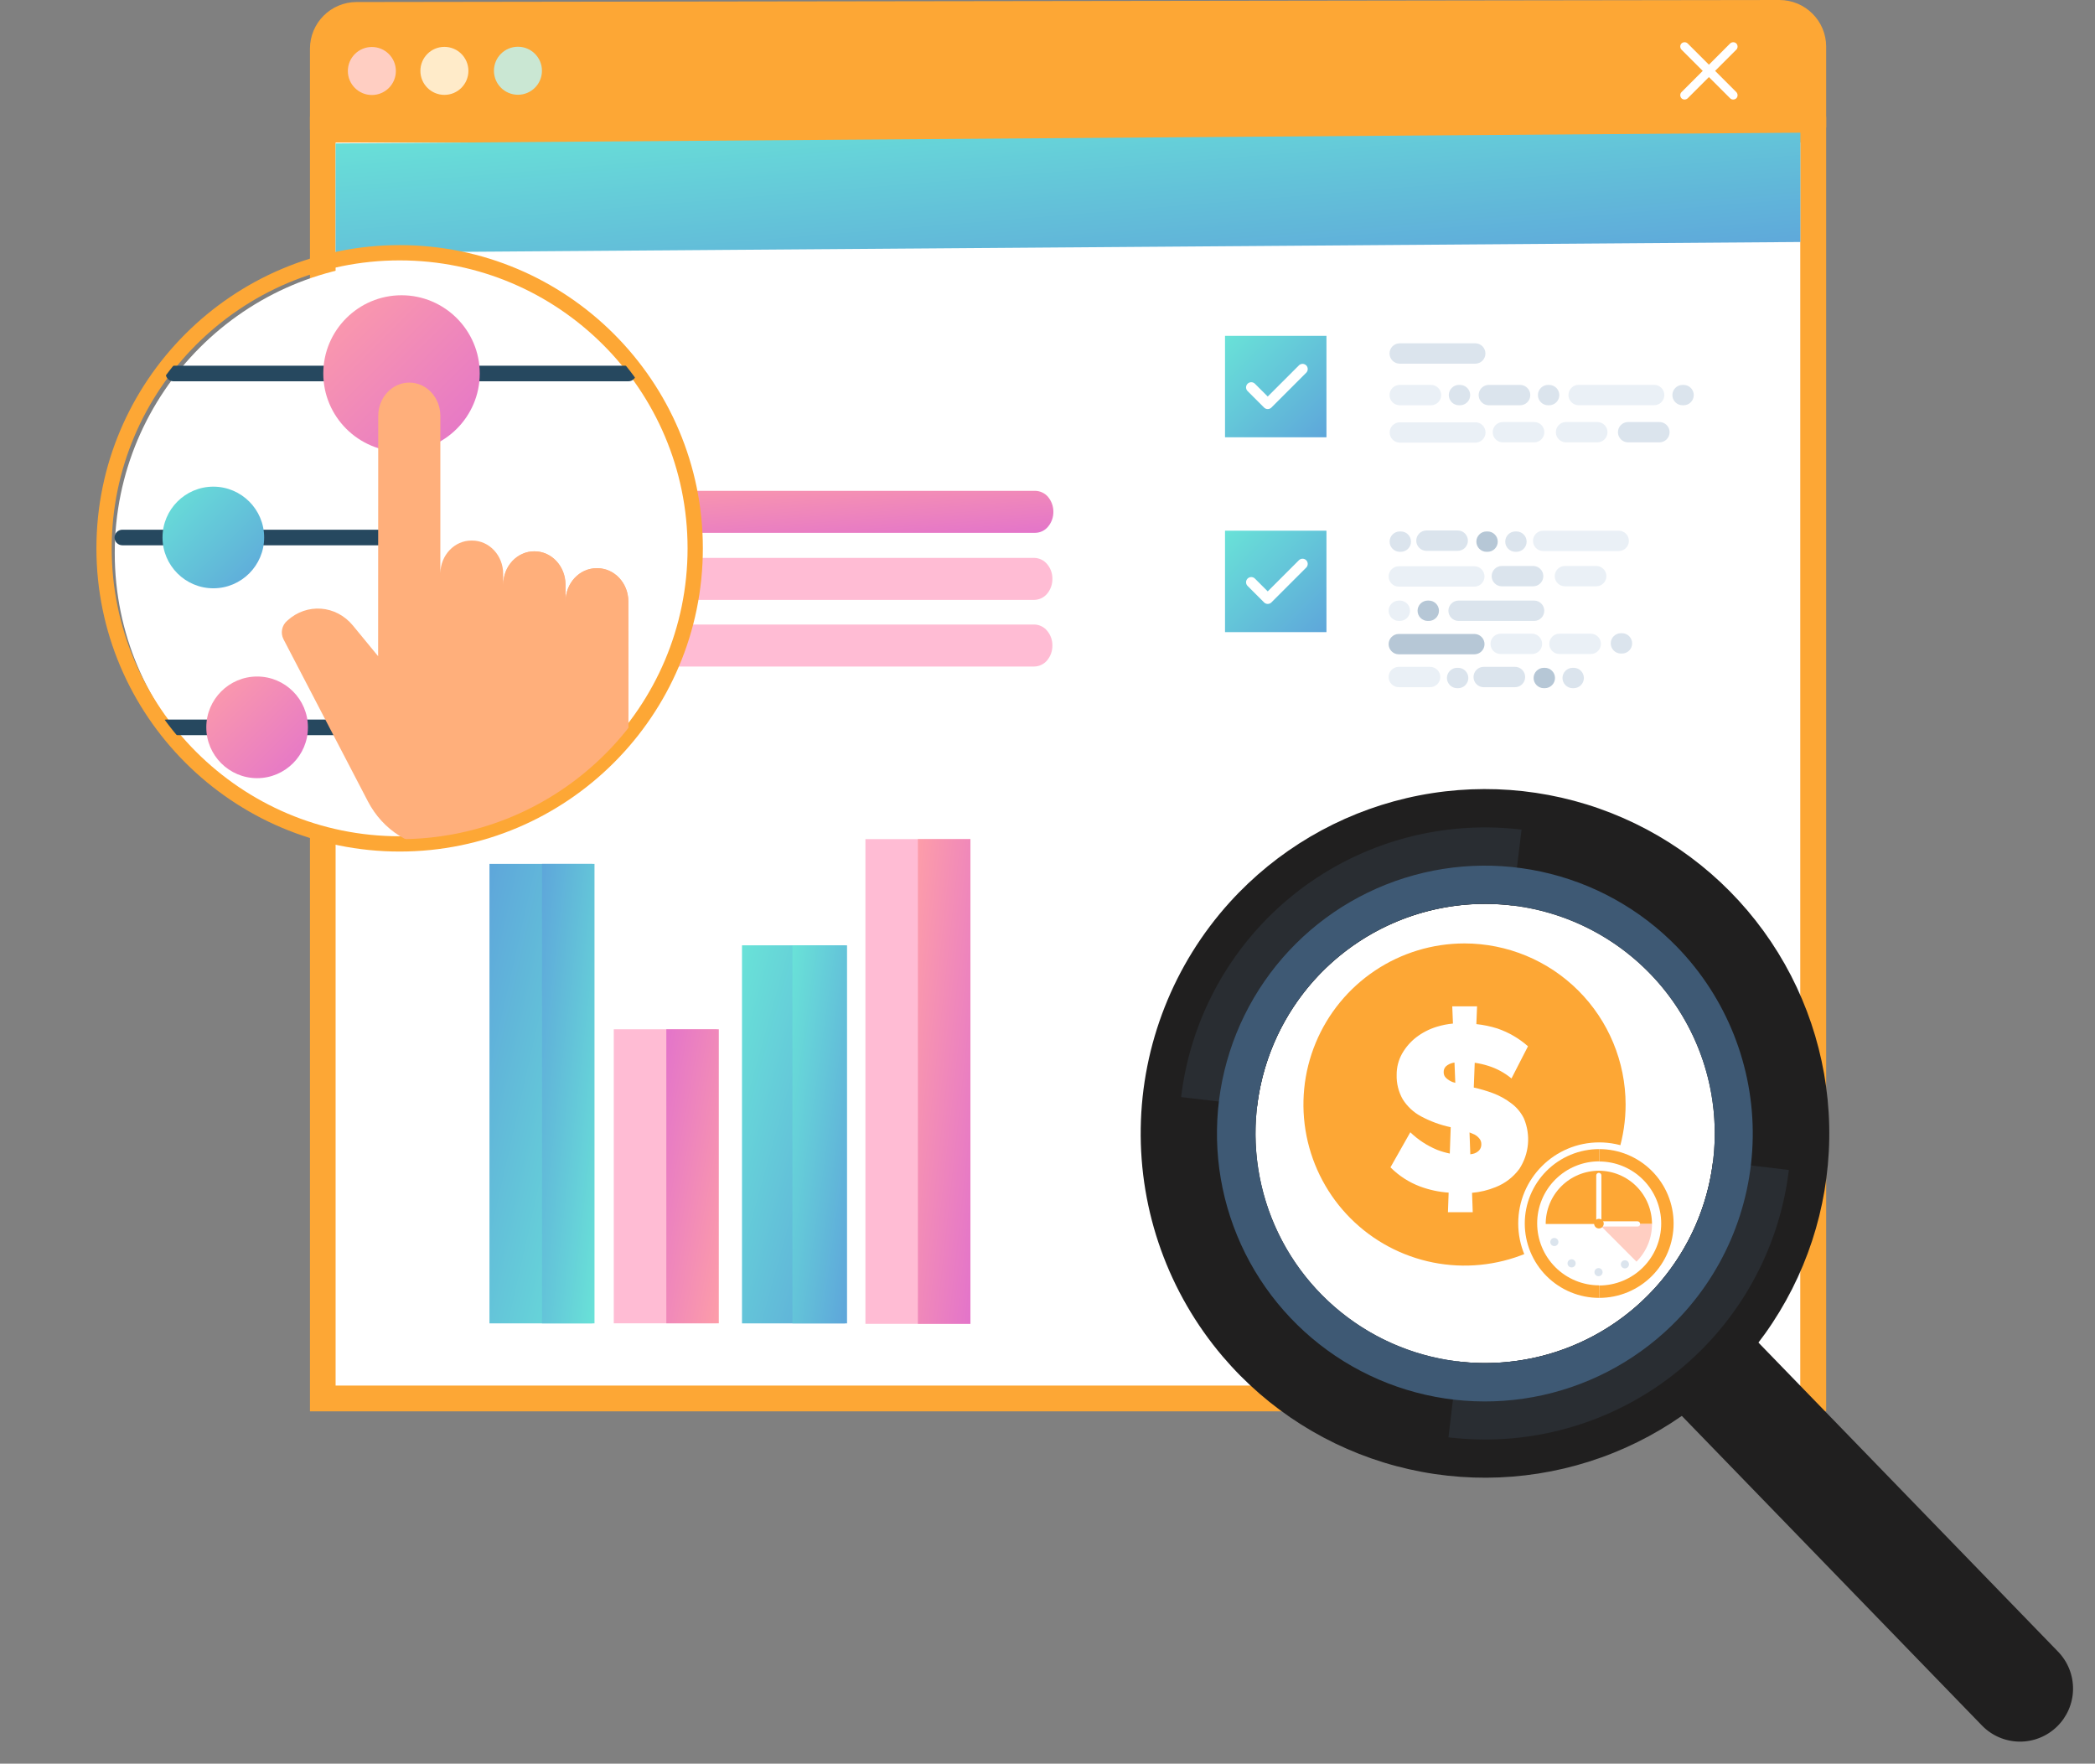 <svg width="11306" height="9518" viewBox="0 0 11306 9518" fill="none" xmlns="http://www.w3.org/2000/svg">
<rect x="0" y="0" width="11306" height="9518" fill="#808080" stroke="none"/>
<path d="M9855.18 688.067L1672.71 698.977V263.225C1672.71 124.111 1784.55 11.593 1923.66 10.911L9602.86 0C9741.98 0 9855.18 112.518 9855.18 251.632V687.385V688.067Z" fill="#FDA735"/>
<path d="M9785.59 699.633H1742.23V7546.88H9785.59V699.633Z" fill="white"/>
<path d="M9784.99 699.633H5779.34V7546.88H9784.99V699.633Z" fill="white"/>
<path d="M9784.99 4122.99H5779.34V7546.96H9784.99V4122.99Z" fill="white"/>
<path d="M9854.5 7616.47H1672.71V630.109H9855.18V7616.47H9854.5ZM1811.14 7477.36H9715.38V769.223H1811.14V7478.04V7477.36Z" fill="#FDA735"/>
<path d="M9370.39 234.539C9361.53 225.674 9346.53 225.674 9336.98 234.539L9222.42 349.104L9107.85 234.539C9098.99 225.674 9083.98 225.674 9074.44 234.539C9065.57 243.405 9065.57 258.407 9074.44 267.954L9189 382.518L9074.44 497.082C9065.57 505.947 9065.57 520.95 9074.44 530.497C9083.3 539.362 9098.31 539.362 9107.85 530.497L9222.42 415.933L9336.98 530.497C9345.85 539.362 9360.85 539.362 9370.39 530.497C9379.26 521.632 9379.26 506.629 9370.39 497.082L9255.83 382.518L9370.39 267.954C9379.26 259.089 9379.26 244.086 9370.39 234.539Z" fill="white"/>
<path d="M2006.83 512.711C2078.39 512.711 2136.39 454.702 2136.39 383.145C2136.39 311.587 2078.39 253.578 2006.83 253.578C1935.27 253.578 1877.26 311.587 1877.26 383.145C1877.26 454.702 1935.27 512.711 2006.83 512.711Z" fill="#FFCEC2"/>
<path d="M2398.27 512.028C2469.83 512.028 2527.84 454.019 2527.84 382.461C2527.84 310.903 2469.83 252.895 2398.27 252.895C2326.72 252.895 2268.71 310.903 2268.71 382.461C2268.71 454.019 2326.72 512.028 2398.27 512.028Z" fill="#FFEBC9"/>
<path d="M2795.18 511.379C2866.73 511.379 2924.74 453.37 2924.74 381.813C2924.74 310.255 2866.73 252.246 2795.18 252.246C2723.62 252.246 2665.61 310.255 2665.61 381.813C2665.61 453.37 2723.62 511.379 2795.18 511.379Z" fill="#CAE7D3"/>
<path d="M7903.51 5091.32C7731.56 5091.32 7563.47 5142.31 7420.5 5237.85C7277.54 5333.38 7166.11 5469.17 7100.32 5628.04C7034.53 5786.9 7017.33 5961.71 7050.9 6130.36C7084.46 6299 7167.28 6453.9 7288.89 6575.47C7410.5 6697.03 7565.42 6779.81 7734.07 6813.32C7902.73 6846.84 8077.53 6829.58 8236.38 6763.74C8395.22 6697.9 8530.98 6586.44 8626.47 6443.44C8721.96 6300.44 8772.9 6132.34 8772.85 5960.39C8772.56 5729.94 8680.87 5509.01 8517.89 5346.08C8354.92 5183.15 8133.96 5091.53 7903.51 5091.32Z" fill="#FDA735"/>
<path d="M8156.93 5954.97C8126.44 5931.5 8092.61 5912.74 8056.56 5899.3C8022.94 5886.87 7988.51 5876.76 7953.51 5869.05L7958.59 5735.23C7983.45 5738.87 8007.98 5744.51 8031.93 5752.09C8077.62 5766.4 8120.08 5789.49 8156.93 5820.07L8246.05 5646.37C8198.01 5603.92 8142.08 5571.36 8081.45 5550.55C8044.34 5538.78 8006.14 5530.8 7967.43 5526.73L7971.17 5430.91H7837.35L7841.09 5523.78C7811.4 5526.53 7782.06 5532.36 7753.57 5541.18C7713.62 5553.31 7676.18 5572.53 7643.03 5597.92C7611.76 5622.13 7585.65 5652.34 7566.21 5686.78C7546.89 5721.46 7536.93 5760.57 7537.31 5800.27C7535.91 5846.41 7547.2 5892.06 7569.96 5932.22C7594.23 5970.95 7628.18 6002.69 7668.46 6024.29C7718.93 6051.42 7773 6071.24 7829.05 6083.18L7823.96 6225.3C7800.7 6220.51 7777.87 6213.8 7755.71 6205.23C7701.96 6182.96 7652.84 6150.82 7610.91 6110.48L7503.85 6299.71C7549.32 6345.37 7604.09 6380.7 7664.44 6403.29C7713.74 6421.5 7765.38 6432.58 7817.81 6436.21L7814.06 6541.93H7947.89L7944.14 6437.28C7988.1 6433.42 8031.23 6422.95 8072.08 6406.23C8122.91 6386.08 8167.06 6352.04 8199.48 6308.01C8225.52 6268.15 8241.38 6222.52 8245.68 6175.11C8249.97 6127.69 8242.56 6079.95 8224.11 6036.07C8208.5 6004.07 8185.47 5976.26 8156.93 5954.97ZM7838.95 5839.34C7825.99 5834.3 7814.09 5826.85 7803.89 5817.4C7799.68 5813.43 7796.35 5808.6 7794.14 5803.25C7791.92 5797.9 7790.87 5792.14 7791.04 5786.35C7790.73 5780.41 7791.69 5774.47 7793.86 5768.93C7796.03 5763.39 7799.36 5758.38 7803.62 5754.23C7813.95 5745.39 7826.25 5739.15 7839.49 5736.03L7849.39 5734.16L7853.67 5843.63C7848.69 5842.48 7843.77 5841.05 7838.95 5839.34ZM7982.15 6208.44C7972.76 6217.98 7960.74 6224.51 7947.62 6227.17C7943.61 6227.17 7939.06 6228.78 7934.77 6229.58L7930.49 6111.28C7939.32 6115.03 7948.69 6118.51 7957.26 6122.52C7967.59 6128.04 7976.69 6135.6 7984.02 6144.74C7990.85 6153.32 7994.45 6164.02 7994.19 6174.98C7994.62 6187.27 7990.31 6199.24 7982.15 6208.44Z" fill="white"/>
<path d="M8630.43 7039.23C8871.82 7039.23 9067.51 6843.54 9067.51 6602.15C9067.51 6360.76 8871.82 6165.07 8630.43 6165.07C8389.04 6165.07 8193.35 6360.76 8193.35 6602.15C8193.35 6843.54 8389.04 7039.23 8630.43 7039.23Z" fill="white"/>
<path d="M8628.85 6605.45V6892.64C8666.52 6892.74 8703.84 6885.38 8738.65 6871.01C8773.47 6856.63 8805.1 6835.51 8831.73 6808.87L8628.85 6605.45Z" fill="white"/>
<path d="M8341.62 6605.45C8341.7 6681.57 8371.98 6754.55 8425.84 6808.36C8479.69 6862.16 8552.7 6892.38 8628.82 6892.38V6605.45H8341.62Z" fill="white"/>
<path d="M8628.82 6317.91C8591.08 6317.91 8553.71 6325.35 8518.85 6339.8C8483.99 6354.25 8452.32 6375.42 8425.65 6402.12C8398.98 6428.82 8377.83 6460.51 8363.41 6495.38C8348.99 6530.26 8341.59 6567.63 8341.63 6605.37H8628.82V6317.91Z" fill="#FDA735"/>
<path d="M8628.27 6317.91C8665.98 6317.95 8703.32 6325.41 8738.15 6339.87C8772.98 6354.34 8804.62 6375.52 8831.26 6402.22C8857.91 6428.91 8879.03 6460.59 8893.43 6495.45C8907.83 6530.3 8915.22 6567.65 8915.19 6605.37H8628.27V6317.91Z" fill="#FDA735"/>
<path d="M8915.24 6605.45H8628.85L8831.46 6808.6C8858.14 6781.94 8879.28 6750.26 8893.65 6715.4C8908.03 6680.53 8915.37 6643.17 8915.24 6605.45Z" fill="#FFCEC2"/>
<path d="M8388.23 6724.62C8400.35 6724.62 8410.18 6714.8 8410.18 6702.67C8410.18 6690.55 8400.35 6680.73 8388.23 6680.73C8376.11 6680.73 8366.28 6690.55 8366.28 6702.67C8366.28 6714.8 8376.11 6724.62 8388.23 6724.62Z" fill="#DBE4ED"/>
<path d="M8481.38 6839.81C8493.5 6839.81 8503.32 6829.99 8503.32 6817.87C8503.32 6805.74 8493.5 6795.92 8481.38 6795.92C8469.26 6795.92 8459.43 6805.74 8459.43 6817.87C8459.43 6829.99 8469.26 6839.81 8481.38 6839.81Z" fill="#DBE4ED"/>
<path d="M8769.1 6845.08C8781.22 6845.08 8791.04 6835.26 8791.04 6823.14C8791.04 6811.01 8781.22 6801.19 8769.1 6801.19C8756.97 6801.19 8747.15 6811.01 8747.15 6823.14C8747.15 6835.26 8756.97 6845.08 8769.1 6845.08Z" fill="#DBE4ED"/>
<path d="M8626.69 6887.31C8638.81 6887.31 8648.64 6877.48 8648.64 6865.36C8648.64 6853.24 8638.81 6843.41 8626.69 6843.41C8614.57 6843.41 8604.74 6853.24 8604.74 6865.36C8604.74 6877.48 8614.57 6887.31 8626.69 6887.31Z" fill="#DBE4ED"/>
<path d="M8628.29 6329.21C8631.98 6329.21 8635.52 6330.68 8638.13 6333.29C8640.74 6335.9 8642.21 6339.44 8642.21 6343.13V6602.76H8614.38V6343.13C8614.38 6339.44 8615.84 6335.9 8618.45 6333.29C8621.06 6330.68 8624.6 6329.21 8628.29 6329.21Z" fill="white"/>
<path d="M8851.48 6605.22C8851.48 6608.91 8850.02 6612.45 8847.41 6615.06C8844.8 6617.67 8841.26 6619.13 8837.57 6619.13H8620.5V6591.03H8837.3C8840.99 6591.03 8844.53 6592.5 8847.14 6595.11C8849.75 6597.72 8851.22 6601.26 8851.22 6604.95L8851.48 6605.22Z" fill="white"/>
<path d="M8628.85 6629.55C8643.18 6629.55 8654.81 6617.92 8654.81 6603.58C8654.81 6589.24 8643.18 6577.62 8628.85 6577.62C8614.51 6577.62 8602.88 6589.24 8602.88 6603.58C8602.88 6617.92 8614.51 6629.55 8628.85 6629.55Z" fill="#FDA735"/>
<path d="M8630.41 6201.24V6268.15C8719.14 6268.15 8804.24 6303.4 8866.98 6366.14C8929.72 6428.89 8964.97 6513.99 8964.97 6602.72C8964.97 6691.45 8929.72 6776.55 8866.98 6839.29C8804.24 6902.04 8719.14 6937.28 8630.41 6937.28V7004.2C8736.89 7004.2 8839 6961.9 8914.3 6886.61C8989.59 6811.31 9031.89 6709.2 9031.89 6602.72C9031.89 6496.24 8989.59 6394.12 8914.3 6318.83C8839 6243.54 8736.89 6201.24 8630.41 6201.24Z" fill="#FDA735"/>
<path d="M8630.13 6936.48C8541.4 6936.48 8456.3 6901.23 8393.55 6838.49C8330.81 6775.75 8295.56 6690.65 8295.56 6601.91C8295.56 6513.18 8330.81 6428.08 8393.55 6365.34C8456.3 6302.6 8541.4 6267.35 8630.13 6267.35V6201.24C8523.65 6201.24 8421.53 6243.54 8346.24 6318.83C8270.95 6394.12 8228.65 6496.24 8228.65 6602.72C8228.65 6709.2 8270.95 6811.31 8346.24 6886.61C8421.53 6961.9 8523.65 7004.2 8630.13 7004.2V6936.48Z" fill="#FDA735"/>
<path d="M8630.45 6931.4C8565.34 6931.4 8501.69 6912.09 8447.55 6875.92C8393.41 6839.74 8351.21 6788.33 8326.29 6728.17C8301.38 6668.01 8294.86 6601.82 8307.56 6537.96C8320.26 6474.1 8351.62 6415.44 8397.66 6369.4C8443.7 6323.36 8502.36 6292 8566.22 6279.3C8630.08 6266.6 8696.28 6273.12 8756.43 6298.03C8816.59 6322.95 8868 6365.15 8904.18 6419.29C8940.35 6473.42 8959.66 6537.07 8959.66 6602.19C8959.59 6689.48 8924.88 6773.17 8863.16 6834.9C8801.43 6896.62 8717.74 6931.33 8630.45 6931.4ZM8630.45 6290.91C8568.82 6290.91 8508.57 6309.18 8457.33 6343.43C8406.09 6377.67 8366.16 6426.35 8342.59 6483.29C8319.02 6540.23 8312.86 6602.89 8324.91 6663.33C8336.95 6723.77 8366.65 6779.29 8410.24 6822.85C8453.84 6866.41 8509.38 6896.06 8569.83 6908.05C8630.28 6920.04 8692.93 6913.83 8749.86 6890.21C8806.78 6866.59 8855.42 6826.62 8889.62 6775.35C8923.82 6724.08 8942.05 6663.82 8942 6602.19C8941.85 6519.63 8908.98 6440.49 8850.57 6382.14C8792.17 6323.79 8713.01 6290.98 8630.45 6290.91Z" fill="white"/>
<path d="M9715.99 1305.95L1811.07 1363.91V774.042L9715.99 716.078V1305.95Z" fill="url(#paint0_linear_1070_940)"/>
<path d="M5856.73 2140.52H2022.19C1938.98 2140.52 1871.52 2207.97 1871.52 2291.18V7178.46C1871.52 7261.67 1938.98 7329.13 2022.19 7329.13H5856.73C5939.94 7329.13 6007.39 7261.67 6007.39 7178.46V2291.18C6007.39 2207.97 5939.94 2140.52 5856.73 2140.52Z" fill="white"/>
<path d="M5237.24 4528.43H4670.39V7144.2H5237.24V4528.43Z" fill="#FFBCD4"/>
<path d="M4571.16 5101.53H4004.3V7141.81H4571.16V5101.53Z" fill="url(#paint1_linear_1070_940)"/>
<path d="M2641.48 7141.71H3196.95L3196.95 4662.07H2641.48L2641.48 7141.71Z" fill="url(#paint2_linear_1070_940)"/>
<path d="M3312.28 7141.41H3867.76V5554.62H3312.28V7141.41Z" fill="#FFBCD4"/>
<path d="M5236.82 4528.43H4953.59V7144.2H5236.82V4528.43Z" fill="url(#paint3_linear_1070_940)"/>
<path d="M4559.75 5101.53H4276.52V7141.81H4559.75V5101.53Z" fill="url(#paint4_linear_1070_940)"/>
<path d="M2925.07 7141.71H3208.3L3208.3 4662.07H2925.07L2925.07 7141.71Z" fill="url(#paint5_linear_1070_940)"/>
<path d="M3595.93 7141.41H3879.16V5554.62H3595.93V7141.41Z" fill="url(#paint6_linear_1070_940)"/>
<path d="M2641.8 2875.58H5586.37C5599.73 2875.4 5612.89 2872.32 5624.93 2866.55C5636.98 2860.77 5647.63 2852.45 5656.13 2842.15C5674.8 2819.72 5684.93 2791.4 5684.72 2762.21C5684.92 2732.88 5674.8 2704.41 5656.13 2681.79C5647.54 2671.63 5636.86 2663.43 5624.83 2657.75C5612.79 2652.06 5599.68 2649.03 5586.37 2648.85H2641.8C2628.49 2649.03 2615.37 2652.06 2603.34 2657.75C2591.3 2663.43 2580.63 2671.63 2572.03 2681.79C2553.18 2704.31 2543.04 2732.85 2543.45 2762.21C2543.02 2791.43 2553.17 2819.82 2572.03 2842.15C2580.54 2852.45 2591.19 2860.77 2603.23 2866.55C2615.28 2872.32 2628.44 2875.4 2641.8 2875.58Z" fill="url(#paint7_linear_1070_940)"/>
<path d="M2909.7 3237.41H5581.04C5594.35 3237.23 5607.46 3234.19 5619.5 3228.51C5631.53 3222.83 5642.21 3214.63 5650.8 3204.47C5669.66 3181.95 5679.8 3153.41 5679.38 3124.04C5679.9 3094.81 5669.74 3066.39 5650.8 3044.11C5642.29 3033.81 5631.65 3025.48 5619.6 3019.71C5607.55 3013.94 5594.4 3010.86 5581.04 3010.68H2909.7C2896.42 3010.86 2883.33 3013.95 2871.36 3019.72C2859.39 3025.5 2848.83 3033.82 2840.42 3044.11C2820.9 3065.98 2810.04 3094.24 2809.9 3123.56C2809.49 3152.93 2819.63 3181.46 2838.49 3203.98C2847.15 3214.47 2858.03 3222.91 2870.34 3228.69C2882.66 3234.47 2896.1 3237.45 2909.7 3237.41Z" fill="#FFBCD4"/>
<path d="M2909.7 3596.99H5581.04C5594.35 3596.81 5607.46 3593.77 5619.5 3588.09C5631.53 3582.41 5642.21 3574.21 5650.8 3564.04C5669.66 3541.53 5679.8 3512.99 5679.38 3483.62C5679.81 3454.4 5669.66 3426.01 5650.8 3403.69C5642.29 3393.39 5631.65 3385.06 5619.6 3379.29C5607.55 3373.52 5594.4 3370.43 5581.04 3370.26H2909.7C2896.42 3370.44 2883.33 3373.52 2871.36 3379.3C2859.39 3385.07 2848.83 3393.4 2840.42 3403.69C2820.86 3425.73 2810.01 3454.15 2809.9 3483.62C2809.49 3512.99 2819.63 3541.53 2838.49 3564.04C2847.2 3574.44 2858.1 3582.79 2870.41 3588.48C2882.72 3594.18 2896.14 3597.08 2909.7 3596.99Z" fill="#FFBCD4"/>
<path d="M9068.71 7182.26L9029.2 7220.56C8979.88 7268.37 8951.57 7333.81 8950.51 7402.49C8949.44 7471.16 8975.7 7537.45 9023.51 7586.77L10695.9 9311.92C10748.7 9366.41 10821 9397.69 10896.9 9398.87C10972.8 9400.05 11046 9371.03 11100.5 9318.2C11155 9265.37 11186.3 9193.06 11187.5 9117.17C11188.7 9041.28 11159.6 8968.03 11106.8 8913.54L9434.01 7187.93C9386.23 7138.89 9320.98 7110.77 9252.53 7109.7C9184.08 7108.64 9117.99 7134.73 9068.71 7182.26Z" fill="#201F1F"/>
<path d="M6636.55 4869.15C6890.13 4589.14 7223.04 4393.07 7590.9 4307.08C7958.76 4221.09 8344.09 4249.26 8695.53 4387.84C9046.97 4526.43 9347.82 4768.84 9557.98 5082.76C9768.14 5396.69 9877.62 5767.21 9871.84 6144.94C9866.05 6522.67 9745.27 6889.67 9525.6 7197.01C9305.92 7504.35 8997.79 7737.43 8642.27 7865.19C8286.76 7992.94 7900.74 8009.31 7535.69 7912.09C7170.64 7814.87 6843.89 7608.7 6598.99 7321.05C6306.62 6977.41 6149.21 6539.17 6156.12 6088.03C6163.02 5636.9 6333.78 5203.67 6636.55 4869.15ZM8161.94 4886.63C7918.59 4857.51 7672.06 4901.2 7453.54 5012.19C7235.02 5123.17 7054.31 5296.47 6934.27 5510.15C6814.24 5723.83 6760.26 5968.31 6779.17 6212.67C6798.07 6457.04 6889.02 6690.3 7040.49 6882.98C7191.97 7075.65 7397.18 7219.08 7630.18 7295.13C7863.17 7371.18 8113.49 7376.43 8349.46 7310.22C8585.44 7244.01 8796.49 7109.32 8955.92 6923.16C9115.34 6737.01 9215.99 6507.76 9245.13 6264.41C9264.56 6102.81 9251.96 5938.96 9208.03 5782.23C9164.1 5625.5 9089.71 5478.97 8989.11 5351.01C8888.51 5223.05 8763.67 5116.18 8621.74 5036.49C8479.81 4956.81 8323.57 4905.89 8161.94 4886.63Z" fill="#201F1F"/>
<mask id="mask0_1070_940" style="mask-type:luminance" maskUnits="userSpaceOnUse" x="6362" y="4465" width="3304" height="3304">
<path d="M6374.23 5919.38C6335.14 6243.8 6393.16 6572.53 6540.96 6863.97C6688.76 7155.41 6919.68 7396.46 7204.51 7556.61C7489.35 7716.77 7815.28 7788.84 8141.09 7763.7C8466.89 7738.56 8777.91 7617.34 9034.8 7415.38C9291.69 7213.42 9482.9 6939.8 9584.24 6629.14C9685.57 6318.48 9692.48 5984.74 9604.08 5670.15C9515.69 5355.56 9335.96 5074.26 9087.64 4861.85C8839.33 4649.44 8533.59 4515.45 8209.1 4476.86C7774.55 4425.17 7337.25 4548.05 6993.23 4818.51C6649.2 5088.97 6426.57 5484.91 6374.23 5919.38Z" fill="white"/>
</mask>
<g mask="url(#mask0_1070_940)">
<path d="M8161.73 4886.7L8236.19 4271.62L6390.95 4051.48L6168.87 5896.72L6784.6 5968.59C6823.81 5642.53 6990.91 5345.39 7249.16 5142.51C7507.41 4939.62 7835.66 4847.61 8161.73 4886.7Z" fill="#292D32"/>
<path d="M9244.94 6264.44C9225.53 6426.1 9174.45 6582.35 9094.63 6724.25C9014.8 6866.16 8907.8 6990.95 8779.72 7091.48C8651.65 7192.02 8505.02 7266.33 8348.22 7310.17C8191.41 7354.01 8027.51 7366.52 7865.86 7346.98L7792.05 7962.06L9637.29 8183.49L9859.37 6338.9L9244.94 6264.44Z" fill="#292D32"/>
</g>
<path d="M9020.43 7154.57C8815.27 7353.78 8555.64 7487.68 8274.38 7539.33C7993.11 7590.98 7702.85 7558.05 7440.3 7444.72C7177.75 7331.39 6954.7 7142.74 6799.37 6902.64C6644.04 6662.54 6563.41 6381.76 6567.67 6095.82C6571.92 5809.89 6660.88 5531.64 6823.29 5296.26C6985.7 5060.89 7214.26 4878.97 7480.07 4773.5C7745.87 4668.04 8036.99 4643.77 8316.59 4703.76C8596.19 4763.76 8851.72 4905.33 9050.86 5110.56C9317.81 5385.69 9464.57 5755.56 9458.86 6138.87C9453.16 6522.17 9295.45 6887.52 9020.43 7154.57ZM9245.1 6264.32C9274.31 6021.02 9230.73 5774.51 9119.87 5555.97C9009.01 5337.42 8835.84 5156.66 8622.26 5036.52C8408.67 4916.38 8164.27 4862.26 7919.93 4881C7675.59 4899.74 7442.3 4990.51 7249.54 5141.82C7056.78 5293.13 6913.21 5498.2 6836.98 5731.09C6760.75 5963.99 6755.28 6214.26 6821.26 6450.26C6887.24 6686.26 7021.71 6897.41 7207.68 7057C7393.64 7216.59 7622.74 7317.46 7866.03 7346.86C8027.68 7366.48 8191.62 7354.04 8348.46 7310.23C8505.3 7266.43 8651.96 7192.12 8780.05 7091.58C8908.14 6991.03 9015.15 6866.21 9094.95 6724.26C9174.75 6582.31 9225.77 6426.01 9245.1 6264.32Z" fill="#3E5974"/>
<path d="M2188.56 4554.14C3055.24 4554.14 3757.83 3851.55 3757.83 2984.87C3757.83 2118.18 3055.24 1415.59 2188.56 1415.59C1321.87 1415.59 619.281 2118.18 619.281 2984.87C619.281 3851.55 1321.87 4554.14 2188.56 4554.14Z" fill="white"/>
<path d="M2156.69 4554.25C1277.31 4554.25 561.562 3838.83 561.562 2959.12C561.562 2079.4 1276.98 1363.98 2156.69 1363.98C3036.4 1363.98 3751.82 2079.4 3751.82 2959.12C3751.82 3838.83 3036.4 4554.25 2156.69 4554.25Z" stroke="#FDA735" stroke-width="82.473" stroke-miterlimit="10"/>
<mask id="mask1_1070_940" style="mask-type:luminance" maskUnits="userSpaceOnUse" x="587" y="1390" width="3139" height="3139">
<path d="M2156.63 4528.67C3023.32 4528.67 3725.91 3826.08 3725.91 2959.4C3725.91 2092.71 3023.32 1390.12 2156.63 1390.12C1289.94 1390.12 587.355 2092.71 587.355 2959.4C587.355 3826.08 1289.94 4528.67 2156.63 4528.67Z" fill="white"/>
</mask>
<g mask="url(#mask1_1070_940)">
<path d="M936.308 1973.64C912.991 1973.64 894.09 1992.47 894.09 2015.7C894.09 2038.93 912.991 2057.75 936.308 2057.75H3390.86C3414.18 2057.75 3433.08 2038.93 3433.08 2015.7C3433.08 1992.47 3414.18 1973.64 3390.86 1973.64L936.308 1973.64Z" fill="#26485F"/>
<path d="M660.413 2858.63C637.097 2858.63 618.195 2877.46 618.195 2900.69C618.195 2923.91 637.097 2942.74 660.413 2942.74H2051.33C2074.64 2942.74 2093.54 2923.91 2093.54 2900.69C2093.54 2877.46 2074.64 2858.63 2051.33 2858.63H660.413Z" fill="#26485F"/>
<path d="M2166.88 1593.39C1934.19 1593.39 1744.7 1782.88 1744.7 2015.57C1744.7 2248.27 1934.19 2437.76 2166.88 2437.76C2399.57 2437.76 2589.06 2248.27 2589.06 2015.57C2589.06 1782.88 2399.57 1593.39 2166.88 1593.39Z" fill="url(#paint8_linear_1070_940)"/>
<path d="M898.304 3883.3C874.988 3883.3 856.086 3902.13 856.086 3925.36C856.086 3948.59 874.988 3967.41 898.304 3967.41H2319C2342.31 3967.41 2361.22 3948.59 2361.22 3925.36C2361.22 3902.13 2342.31 3883.3 2319 3883.3H898.304Z" fill="#26485F"/>
<path d="M3052.2 3246.11C3052.2 3146.95 3127.15 3066.44 3219.77 3066.44H3223.37C3315.66 3066.44 3390.93 3146.62 3390.93 3245.46C3391.59 3569.46 3390.93 3601.2 3390.93 4085.24C3390.93 4356.88 3185.08 4577.13 2931.44 4577.13H2386.86C2220.27 4577.13 2066.45 4480.59 1985.29 4324.48L1530.05 3450C1512.38 3415.96 1520.89 3374.07 1550.34 3349.53C1655.4 3252.98 1813.47 3264.76 1904.78 3376.04L2040.6 3541.31L2041.25 2244.33C2041.25 2145.16 2116.53 2064.65 2208.82 2064.65C2301.44 2064.65 2376.38 2145.16 2376.38 2244.33V3092.29C2378.67 2995.09 2452.64 2917.2 2543.95 2917.2H2547.87C2640.49 2917.2 2715.44 2997.71 2715.44 3096.87V3154.8C2715.44 3055.64 2790.38 2975.13 2883.33 2975.13H2883.66C2976.28 2975.13 3051.22 3055.64 3051.22 3154.8V3245.78L3052.2 3246.11Z" fill="#FFAF7B"/>
<path d="M2716.31 3155.17C2716.31 3056 2791.26 2975.49 2884.2 2975.49H2884.53C2977.15 2975.49 3052.09 3056 3052.09 3155.17V3246.15C3052.09 3146.98 3127.04 3066.47 3219.66 3066.47H3223.26C3315.55 3066.47 3390.82 3146.66 3390.82 3245.49C3391.48 3569.49 3390.82 3601.24 3390.82 4085.28C3390.82 4356.91 3184.97 4577.17 2931.33 4577.17H2712.71L2715.98 3155.17H2716.31Z" fill="#FFAF7B"/>
<path d="M1387.56 3650.93C1236.36 3650.93 1113.3 3773.99 1113.3 3925.19C1113.3 4076.39 1236.36 4199.44 1387.56 4199.44C1538.76 4199.44 1661.82 4076.39 1661.82 3925.19C1661.82 3773.99 1538.76 3650.93 1387.56 3650.93Z" fill="url(#paint9_linear_1070_940)"/>
<path d="M1151.31 2626.29C1000.11 2626.29 877.055 2749.34 877.055 2900.54C877.055 3051.74 1000.11 3174.8 1151.31 3174.8C1302.51 3174.8 1425.57 3051.74 1425.57 2900.54C1425.57 2749.34 1302.51 2626.29 1151.31 2626.29Z" fill="url(#paint10_linear_1070_940)"/>
</g>
<path d="M8016.37 1907.65C8016.37 1877.39 7991.71 1852.73 7961.44 1852.73H7553.78C7523.51 1852.73 7498.85 1877.39 7498.85 1907.65C7498.85 1937.92 7523.51 1962.58 7553.78 1962.58H7961.44C7991.71 1962.58 8016.37 1937.92 8016.37 1907.65Z" fill="#DBE4ED"/>
<path d="M8981.9 2131.85C8981.9 2101.58 8957.24 2076.92 8926.97 2076.92H8519.31C8489.04 2076.92 8464.38 2101.58 8464.38 2131.85C8464.38 2162.12 8489.04 2186.78 8519.31 2186.78H8926.97C8957.24 2186.78 8981.9 2162.12 8981.9 2131.85Z" fill="#EAF0F6"/>
<path d="M8017.09 2333.85C8017.09 2303.59 7992.43 2278.93 7962.16 2278.93H7554.5C7524.23 2278.93 7499.57 2303.59 7499.57 2333.85C7499.57 2364.12 7524.23 2388.78 7554.5 2388.78H7962.16C7992.43 2388.78 8017.09 2364.12 8017.09 2333.85Z" fill="#EAF0F6"/>
<path d="M8790.54 2918.87C8790.54 2888.6 8765.88 2863.94 8735.61 2863.94H8327.95C8297.68 2863.94 8273.02 2888.6 8273.02 2918.87C8273.02 2949.13 8297.68 2973.79 8327.95 2973.79H8735.61C8765.88 2973.79 8790.54 2949.13 8790.54 2918.87Z" fill="#EAF0F6"/>
<path d="M7777.6 2132.13C7777.6 2101.86 7752.94 2077.2 7722.67 2077.2H7553.78C7523.51 2077.2 7498.85 2101.86 7498.85 2132.13C7498.85 2162.4 7523.51 2187.06 7553.78 2187.06H7722.67C7752.94 2187.06 7777.6 2162.4 7777.6 2132.13Z" fill="#EAF0F6"/>
<path d="M8258.48 2132.13C8258.48 2101.86 8233.82 2077.2 8203.56 2077.2H8034.66C8004.4 2077.2 7979.73 2101.86 7979.73 2132.13C7979.73 2162.4 8004.4 2187.06 8034.66 2187.06H8203.56C8233.82 2187.06 8258.48 2162.4 8258.48 2132.13Z" fill="#DBE4ED"/>
<path d="M8334.29 2332.38C8334.29 2302.11 8309.63 2277.45 8279.36 2277.45H8110.47C8080.2 2277.45 8055.54 2302.11 8055.54 2332.38C8055.54 2362.65 8080.2 2387.31 8110.47 2387.31H8279.36C8309.63 2387.31 8334.29 2362.65 8334.29 2332.38Z" fill="#EAF0F6"/>
<path d="M7921.81 2917.72C7921.81 2887.45 7897.15 2862.79 7866.88 2862.79H7697.99C7667.72 2862.79 7643.06 2887.45 7643.06 2917.72C7643.06 2947.98 7667.72 2972.64 7697.99 2972.64H7866.88C7897.15 2972.64 7921.81 2947.98 7921.81 2917.72Z" fill="#DBE4ED"/>
<path d="M8675.12 2332.38C8675.12 2302.11 8650.46 2277.45 8620.2 2277.45H8451.3C8421.04 2277.45 8396.38 2302.11 8396.38 2332.38C8396.38 2362.65 8421.04 2387.31 8451.3 2387.31H8620.2C8650.46 2387.31 8675.12 2362.65 8675.12 2332.38Z" fill="#EAF0F6"/>
<path d="M9010.24 2332.38C9010.24 2302.11 8985.58 2277.45 8955.31 2277.45H8786.42C8756.15 2277.45 8731.49 2302.11 8731.49 2332.38C8731.49 2362.65 8756.15 2387.31 8786.42 2387.31H8955.31C8985.58 2387.31 9010.24 2362.65 9010.24 2332.38Z" fill="#DBE4ED"/>
<path d="M8011.49 3110.95C8011.49 3080.68 7986.82 3056.02 7956.56 3056.02H7548.9C7518.63 3056.02 7493.97 3080.68 7493.97 3110.95C7493.97 3141.22 7518.63 3165.88 7548.9 3165.88H7956.56C7986.82 3165.88 8011.49 3141.22 8011.49 3110.95Z" fill="#EAF0F6"/>
<path d="M8328.76 3109.21C8328.76 3078.95 8304.1 3054.29 8273.83 3054.29H8104.94C8074.67 3054.29 8050.01 3078.95 8050.01 3109.21C8050.01 3139.48 8074.67 3164.14 8104.94 3164.14H8273.83C8304.1 3164.14 8328.76 3139.48 8328.76 3109.21Z" fill="#DBE4ED"/>
<path d="M8669.14 3109.21C8669.14 3078.95 8644.48 3054.29 8614.21 3054.29H8445.32C8415.05 3054.29 8390.39 3078.95 8390.39 3109.21C8390.39 3139.48 8415.05 3164.14 8445.32 3164.14H8614.21C8644.48 3164.14 8669.14 3139.48 8669.14 3109.21Z" fill="#EAF0F6"/>
<path d="M7934.12 2132.13C7934.12 2101.86 7909.46 2077.2 7879.19 2077.2H7930.38H7873.58C7843.32 2077.2 7818.66 2101.86 7818.66 2132.13C7818.66 2162.4 7843.32 2187.06 7873.58 2187.06H7930.38H7879.19C7909.46 2187.06 7934.12 2162.4 7934.12 2132.13Z" fill="#DBE4ED"/>
<path d="M7614.69 2922.97C7614.69 2892.71 7590.03 2868.05 7559.76 2868.05H7610.95H7554.15C7523.89 2868.05 7499.23 2892.71 7499.23 2922.97C7499.23 2953.24 7523.89 2977.9 7554.15 2977.9H7610.95H7559.76C7590.03 2977.9 7614.69 2953.24 7614.69 2922.97Z" fill="#DBE4ED"/>
<path d="M8082.87 2922.97C8082.87 2892.71 8058.21 2868.05 8027.94 2868.05H8079.13H8022.33C7992.07 2868.05 7967.41 2892.71 7967.41 2922.97C7967.41 2953.24 7992.07 2977.9 8022.33 2977.9H8079.13H8027.94C8058.21 2977.9 8082.87 2953.24 8082.87 2922.97Z" fill="#B6C7D6"/>
<path d="M8238.66 2922.97C8238.66 2892.71 8214 2868.05 8183.74 2868.05H8234.93H8178.13C8147.86 2868.05 8123.2 2892.71 8123.2 2922.97C8123.2 2953.24 8147.86 2977.9 8178.13 2977.9H8234.93H8183.74C8214 2977.9 8238.66 2953.24 8238.66 2922.97Z" fill="#DBE4ED"/>
<path d="M8360.84 3474.69C8360.84 3504.96 8385.5 3529.62 8415.76 3529.62H8584.66C8614.92 3529.62 8639.59 3504.96 8639.59 3474.69C8639.59 3444.43 8614.92 3419.77 8584.66 3419.77H8415.76C8385.5 3419.77 8360.84 3444.43 8360.84 3474.69Z" fill="#EAF0F6"/>
<path d="M8043.66 3474.69C8043.66 3504.96 8068.32 3529.62 8098.58 3529.62H8267.48C8297.74 3529.62 8322.41 3504.96 8322.41 3474.69C8322.41 3444.43 8297.74 3419.77 8267.48 3419.77H8098.58C8068.32 3419.77 8043.66 3444.43 8043.66 3474.69Z" fill="#EAF0F6"/>
<path d="M7493.97 3476.16C7493.97 3506.42 7518.63 3531.09 7548.9 3531.09H7956.56C7986.82 3531.09 8011.49 3506.42 8011.49 3476.16C8011.49 3445.89 7986.82 3421.23 7956.56 3421.23H7548.9C7518.63 3421.23 7493.97 3445.89 7493.97 3476.16Z" fill="#B6C7D6"/>
<path d="M8692.67 3472.05C8692.67 3502.32 8717.33 3526.98 8747.6 3526.98H8696.41H8753.2C8783.47 3526.98 8808.13 3502.32 8808.13 3472.05C8808.13 3441.78 8783.47 3417.12 8753.2 3417.12H8696.41H8747.6C8717.33 3417.12 8692.67 3441.78 8692.67 3472.05Z" fill="#DBE4ED"/>
<path d="M7772.72 3653.61C7772.72 3623.34 7748.06 3598.68 7717.79 3598.68H7548.9C7518.63 3598.68 7493.97 3623.34 7493.97 3653.61C7493.97 3683.88 7518.63 3708.54 7548.9 3708.54H7717.79C7748.06 3708.54 7772.72 3683.88 7772.72 3653.61Z" fill="#EAF0F6"/>
<path d="M8230.82 3653.61C8230.82 3623.34 8206.16 3598.68 8175.89 3598.68H8007C7976.73 3598.68 7952.07 3623.34 7952.07 3653.61C7952.07 3683.88 7976.73 3708.54 8007 3708.54H8175.89C8206.16 3708.54 8230.82 3683.88 8230.82 3653.61Z" fill="#DBE4ED"/>
<path d="M7924.04 3658.87C7924.04 3628.61 7899.38 3603.95 7869.11 3603.95H7920.3H7863.51C7833.24 3603.95 7808.58 3628.61 7808.58 3658.87C7808.58 3689.14 7833.24 3713.8 7863.51 3713.8H7920.3H7869.11C7899.38 3713.8 7924.04 3689.14 7924.04 3658.87Z" fill="#DBE4ED"/>
<path d="M8391.84 3658.87C8391.84 3628.61 8367.17 3603.95 8336.91 3603.95H8388.1H8331.3C8301.04 3603.95 8276.38 3628.61 8276.38 3658.87C8276.38 3689.14 8301.04 3713.8 8331.3 3713.8H8388.1H8336.91C8367.17 3713.8 8391.84 3689.14 8391.84 3658.87Z" fill="#B6C7D6"/>
<path d="M8547.67 3658.87C8547.67 3628.61 8523.01 3603.95 8492.74 3603.95H8543.94H8487.14C8456.87 3603.95 8432.21 3628.61 8432.21 3658.87C8432.21 3689.14 8456.87 3713.8 8487.14 3713.8H8543.94H8492.74C8523.01 3713.8 8547.67 3689.14 8547.67 3658.87Z" fill="#DBE4ED"/>
<path d="M7816.46 3296.01C7816.46 3326.28 7841.12 3350.94 7871.39 3350.94H8279.05C8309.32 3350.94 8333.98 3326.28 8333.98 3296.01C8333.98 3265.75 8309.32 3241.09 8279.05 3241.09H7871.39C7841.12 3241.09 7816.46 3265.75 7816.46 3296.01Z" fill="#DBE4ED"/>
<path d="M7650.14 3296.01C7650.14 3326.28 7674.8 3350.94 7705.07 3350.94H7653.88H7710.67C7740.94 3350.94 7765.6 3326.28 7765.6 3296.01C7765.6 3265.75 7740.94 3241.09 7710.67 3241.09H7653.88H7705.07C7674.8 3241.09 7650.14 3265.75 7650.14 3296.01Z" fill="#B6C7D6"/>
<path d="M7493.97 3296.01C7493.97 3326.28 7518.63 3350.94 7548.9 3350.94H7497.71H7554.5C7584.77 3350.94 7609.43 3326.28 7609.43 3296.01C7609.43 3265.75 7584.77 3241.09 7554.5 3241.09H7497.71H7548.9C7518.63 3241.09 7493.97 3265.75 7493.97 3296.01Z" fill="#EAF0F6"/>
<path d="M8415.05 2132.13C8415.05 2101.86 8390.39 2077.2 8360.12 2077.2H8411.31H8354.51C8324.25 2077.2 8299.59 2101.86 8299.59 2132.13C8299.59 2162.4 8324.25 2187.06 8354.51 2187.06H8411.31H8360.12C8390.39 2187.06 8415.05 2162.4 8415.05 2132.13Z" fill="#DBE4ED"/>
<path d="M9140.69 2132.13C9140.69 2101.86 9116.03 2077.2 9085.76 2077.2H9136.95H9080.15C9049.89 2077.2 9025.23 2101.86 9025.23 2132.13C9025.23 2162.4 9049.89 2187.06 9080.15 2187.06H9136.95H9085.76C9116.03 2187.06 9140.69 2162.4 9140.69 2132.13Z" fill="#DBE4ED"/>
<path d="M7158.41 1812.44H6611V2359.85H7158.41V1812.44Z" fill="url(#paint11_linear_1070_940)"/>
<path d="M6841.51 2207.61C6834.04 2207.61 6826.94 2204.62 6821.71 2199.39L6732.78 2110.46C6727.54 2105.23 6724.55 2098.13 6724.55 2090.66C6724.55 2083.18 6727.54 2076.08 6732.78 2070.85C6738.01 2065.62 6745.11 2062.63 6752.58 2062.63C6760.05 2062.63 6767.15 2065.62 6772.38 2070.85L6841.51 2139.98L7009.66 1971.83C7014.89 1966.6 7021.99 1963.61 7029.46 1963.61C7036.93 1963.61 7044.03 1966.6 7049.26 1971.83C7060.1 1982.67 7060.1 2000.61 7049.26 2011.44L6861.31 2199.39C6856.08 2204.62 6848.98 2207.61 6841.51 2207.61Z" fill="white"/>
<path d="M7158.41 2863.93H6611V3411.34H7158.41V2863.93Z" fill="url(#paint12_linear_1070_940)"/>
<path d="M6841.51 3259.17C6834.04 3259.17 6826.94 3256.18 6821.71 3250.95L6732.78 3162.02C6727.54 3156.79 6724.55 3149.69 6724.55 3142.22C6724.55 3134.74 6727.54 3127.64 6732.78 3122.41C6738.01 3117.18 6745.11 3114.19 6752.58 3114.19C6760.05 3114.19 6767.15 3117.18 6772.38 3122.41L6841.51 3191.54L7009.66 3023.39C7014.89 3018.16 7021.99 3015.17 7029.46 3015.17C7036.93 3015.17 7044.03 3018.16 7049.26 3023.39C7060.1 3034.23 7060.1 3052.16 7049.26 3063L6861.31 3250.95C6856.08 3256.18 6848.98 3259.17 6841.51 3259.17Z" fill="white"/>
<defs>
<linearGradient id="paint0_linear_1070_940" x1="1821.7" y1="716.078" x2="1926.48" y2="1999.88" gradientUnits="userSpaceOnUse">
<stop stop-color="#69E2D8"/>
<stop offset="1" stop-color="#5EA6DA"/>
</linearGradient>
<linearGradient id="paint1_linear_1070_940" x1="4005.07" y1="5101.53" x2="5058.52" y2="5395.41" gradientUnits="userSpaceOnUse">
<stop stop-color="#69E2D8"/>
<stop offset="1" stop-color="#5EA6DA"/>
</linearGradient>
<linearGradient id="paint2_linear_1070_940" x1="3196.21" y1="7141.71" x2="2137.14" y2="6903.49" gradientUnits="userSpaceOnUse">
<stop stop-color="#69E2D8"/>
<stop offset="1" stop-color="#5EA6DA"/>
</linearGradient>
<linearGradient id="paint3_linear_1070_940" x1="4953.97" y1="4528.43" x2="5514.68" y2="4589.39" gradientUnits="userSpaceOnUse">
<stop stop-color="#FD9DA9"/>
<stop offset="1" stop-color="#E374CA"/>
</linearGradient>
<linearGradient id="paint4_linear_1070_940" x1="4276.9" y1="5101.53" x2="4833.41" y2="5179.1" gradientUnits="userSpaceOnUse">
<stop stop-color="#69E2D8"/>
<stop offset="1" stop-color="#5EA6DA"/>
</linearGradient>
<linearGradient id="paint5_linear_1070_940" x1="3207.92" y1="7141.71" x2="2647.96" y2="7077.49" gradientUnits="userSpaceOnUse">
<stop stop-color="#69E2D8"/>
<stop offset="1" stop-color="#5EA6DA"/>
</linearGradient>
<linearGradient id="paint6_linear_1070_940" x1="3878.78" y1="7141.41" x2="3329.1" y2="7042.9" gradientUnits="userSpaceOnUse">
<stop stop-color="#FD9DA9"/>
<stop offset="1" stop-color="#E374CA"/>
</linearGradient>
<linearGradient id="paint7_linear_1070_940" x1="2547.66" y1="2648.85" x2="2580.01" y2="3098.82" gradientUnits="userSpaceOnUse">
<stop stop-color="#FD9DA9"/>
<stop offset="1" stop-color="#E374CA"/>
</linearGradient>
<linearGradient id="paint8_linear_1070_940" x1="1745.83" y1="1593.39" x2="2588.03" y2="2439.04" gradientUnits="userSpaceOnUse">
<stop stop-color="#FD9DA9"/>
<stop offset="1" stop-color="#E374CA"/>
</linearGradient>
<linearGradient id="paint9_linear_1070_940" x1="1114.04" y1="3650.93" x2="1661.15" y2="4200.28" gradientUnits="userSpaceOnUse">
<stop stop-color="#FD9DA9"/>
<stop offset="1" stop-color="#E374CA"/>
</linearGradient>
<linearGradient id="paint10_linear_1070_940" x1="877.792" y1="2626.28" x2="1424.9" y2="3175.63" gradientUnits="userSpaceOnUse">
<stop stop-color="#69E2D8"/>
<stop offset="1" stop-color="#5EA6DA"/>
</linearGradient>
<linearGradient id="paint11_linear_1070_940" x1="6611.74" y1="1812.44" x2="7157.74" y2="2360.68" gradientUnits="userSpaceOnUse">
<stop stop-color="#69E2D8"/>
<stop offset="1" stop-color="#5EA6DA"/>
</linearGradient>
<linearGradient id="paint12_linear_1070_940" x1="6611.74" y1="2863.93" x2="7157.74" y2="3412.18" gradientUnits="userSpaceOnUse">
<stop stop-color="#69E2D8"/>
<stop offset="1" stop-color="#5EA6DA"/>
</linearGradient>
</defs>
</svg>
